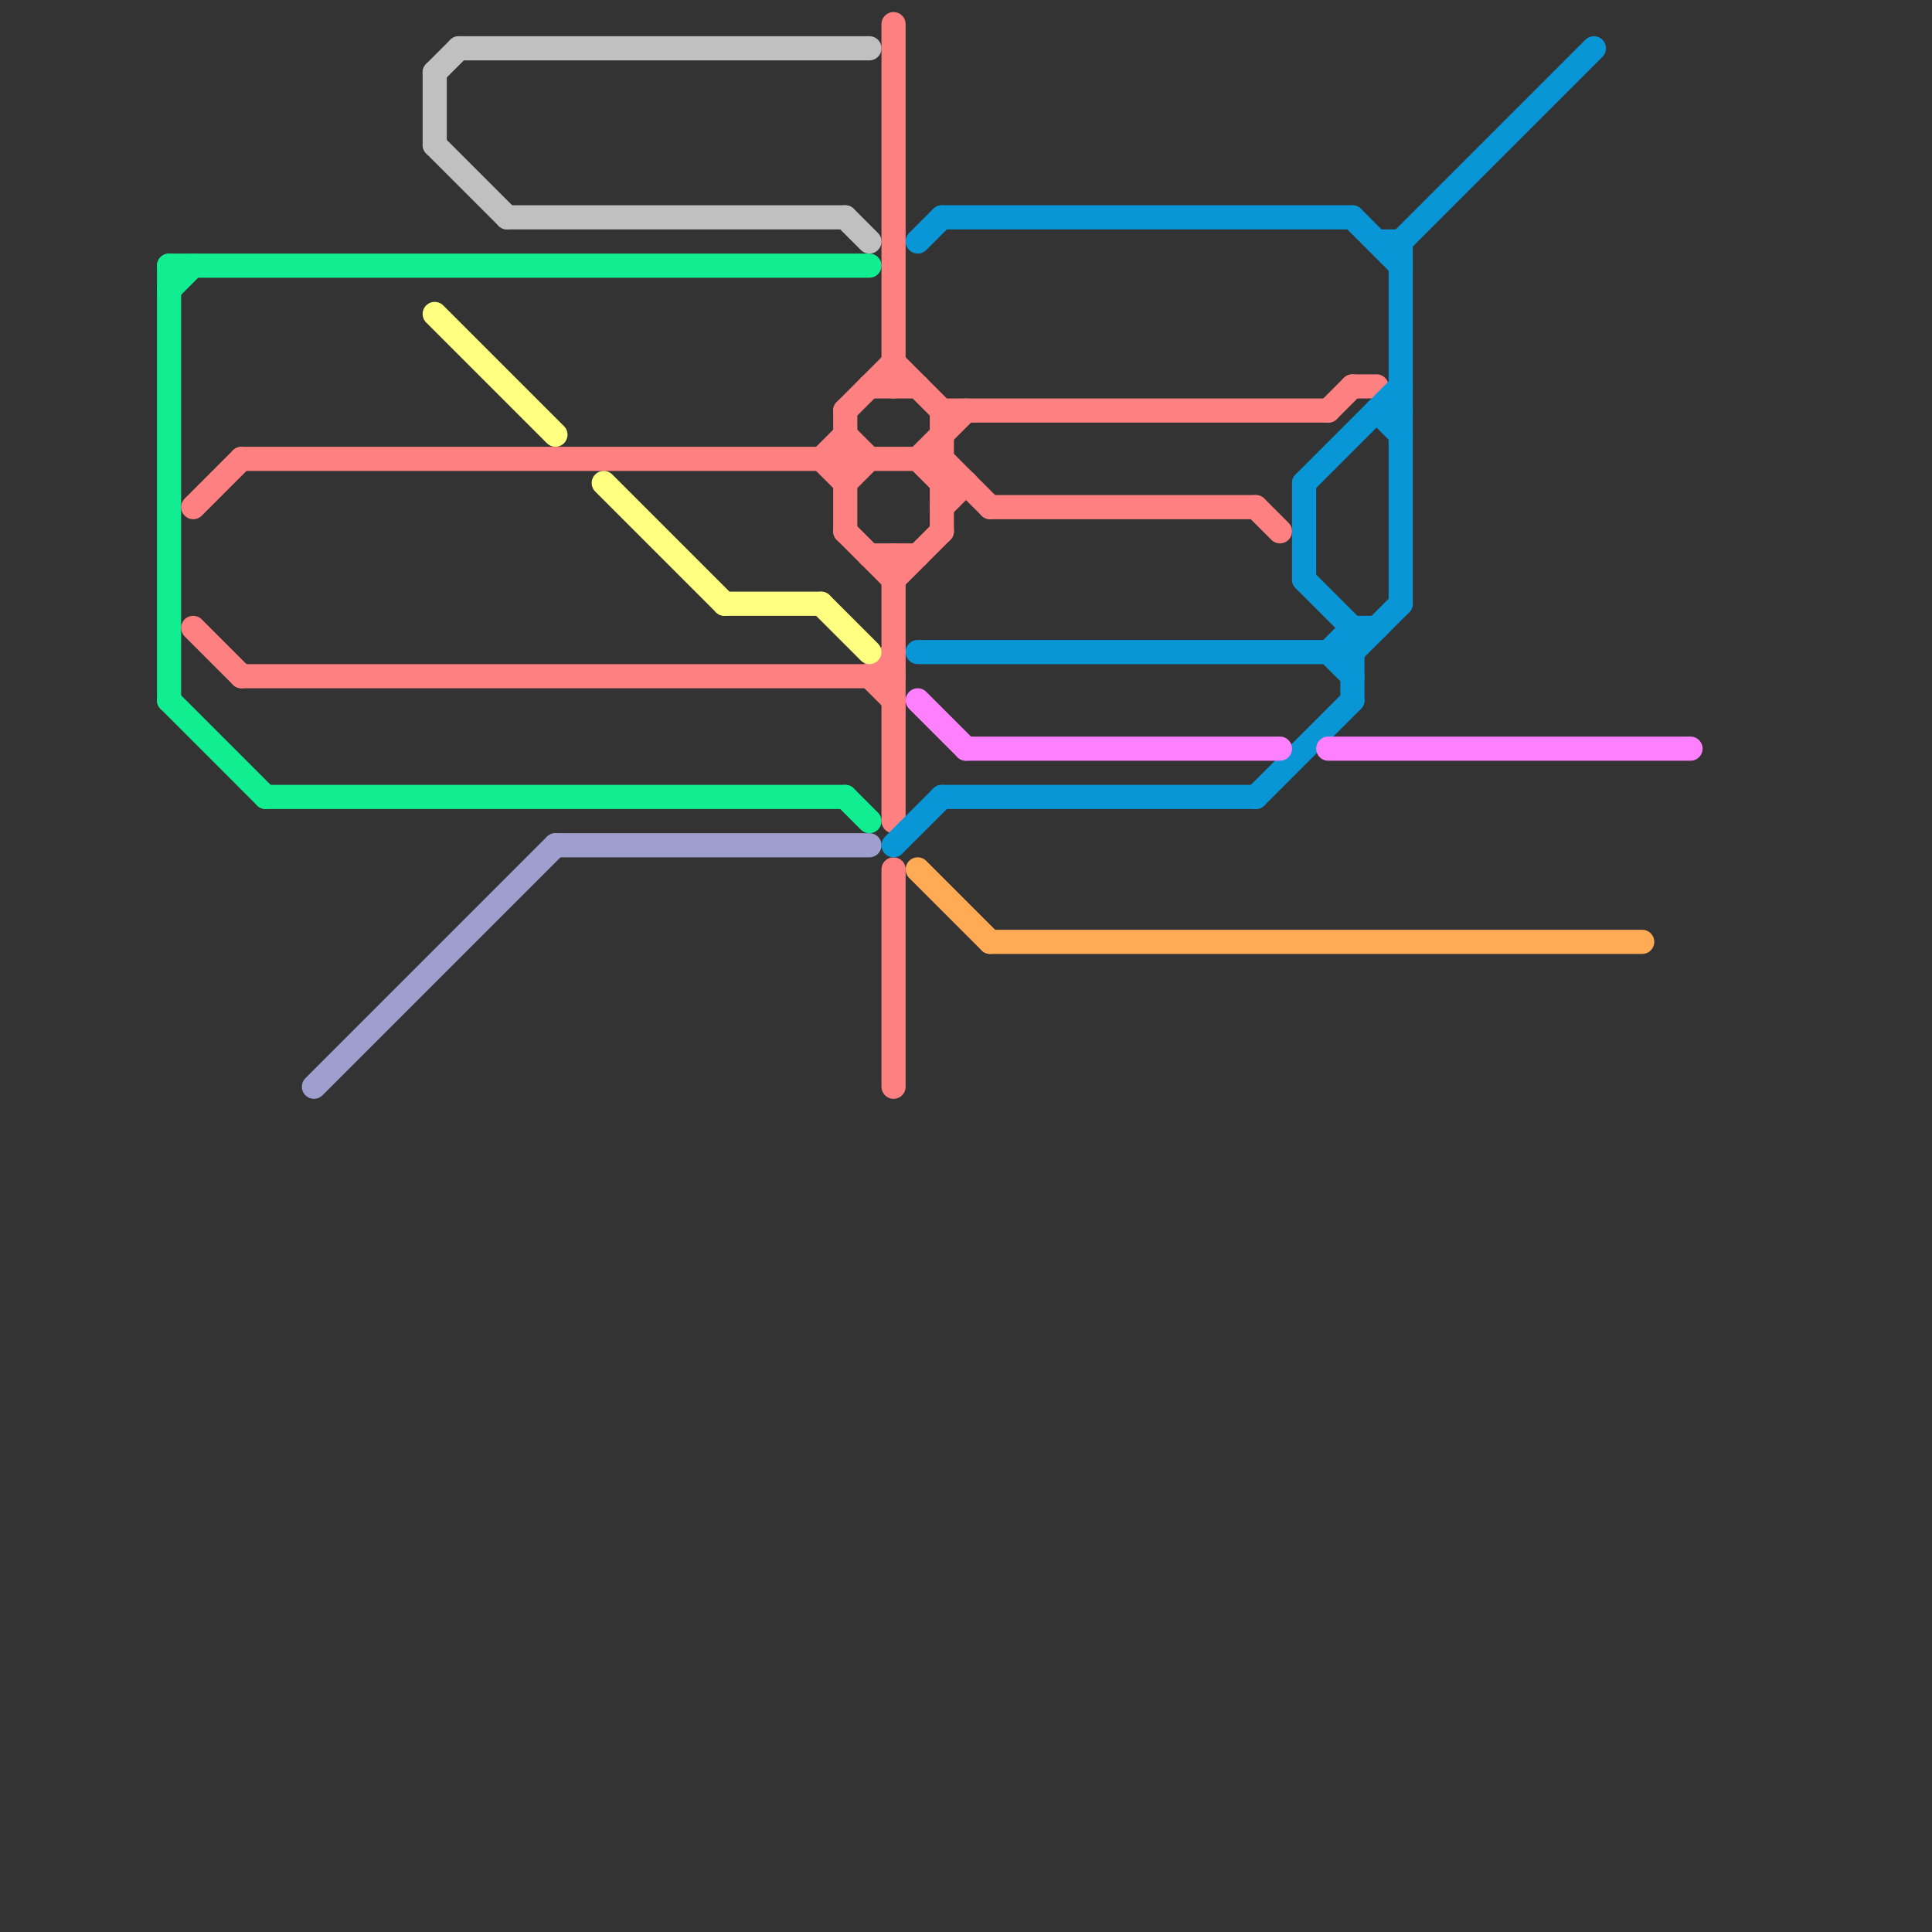 
<svg version="1.1" xmlns="http://www.w3.org/2000/svg" viewBox="0 0 80 80">
<rect x="0" y="0" width="80" height="80" fill="#333333" stroke="none"/>
<style>text { font: 1px Helvetica; font-weight: 600; white-space: pre; dominant-baseline: central; } line { stroke-width: 1; fill: none; stroke-linecap: round; stroke-linejoin: round; } .c0 { stroke: #11ee91 } .c1 { stroke: #ff8080 } .c2 { stroke: #9e9ecf } .c3 { stroke: #ffff80 } .c4 { stroke: #c0c0c0 } .c5 { stroke: #0896d7 } .c6 { stroke: #ff80ff } .c7 { stroke: #ffaa55 }</style><defs><g id="wm-xf"><circle r="1.2" fill="#000"/><circle r="0.9" fill="#fff"/><circle r="0.6" fill="#000"/><circle r="0.3" fill="#fff"/></g><g id="wm"><circle r="0.6" fill="#000"/><circle r="0.3" fill="#fff"/></g></defs><line class="c0" x1="11" y1="33" x2="35" y2="33"/><line class="c0" x1="7" y1="29" x2="11" y2="33"/><line class="c0" x1="7" y1="11" x2="36" y2="11"/><line class="c0" x1="35" y1="33" x2="36" y2="34"/><line class="c0" x1="7" y1="11" x2="7" y2="29"/><line class="c0" x1="7" y1="12" x2="8" y2="11"/><line class="c1" x1="38" y1="19" x2="39" y2="20"/><line class="c1" x1="39" y1="21" x2="40" y2="20"/><line class="c1" x1="34" y1="19" x2="35" y2="20"/><line class="c1" x1="56" y1="16" x2="57" y2="16"/><line class="c1" x1="36" y1="28" x2="37" y2="29"/><line class="c1" x1="39" y1="19" x2="41" y2="21"/><line class="c1" x1="35" y1="17" x2="35" y2="22"/><line class="c1" x1="35" y1="18" x2="36" y2="19"/><line class="c1" x1="52" y1="21" x2="53" y2="22"/><line class="c1" x1="39" y1="17" x2="55" y2="17"/><line class="c1" x1="37" y1="24" x2="39" y2="22"/><line class="c1" x1="8" y1="26" x2="10" y2="28"/><line class="c1" x1="55" y1="17" x2="56" y2="16"/><line class="c1" x1="35" y1="17" x2="37" y2="15"/><line class="c1" x1="38" y1="19" x2="40" y2="17"/><line class="c1" x1="35" y1="20" x2="36" y2="19"/><line class="c1" x1="37" y1="23" x2="37" y2="34"/><line class="c1" x1="10" y1="19" x2="39" y2="19"/><line class="c1" x1="34" y1="19" x2="35" y2="18"/><line class="c1" x1="41" y1="21" x2="52" y2="21"/><line class="c1" x1="36" y1="23" x2="38" y2="23"/><line class="c1" x1="10" y1="28" x2="37" y2="28"/><line class="c1" x1="36" y1="28" x2="37" y2="27"/><line class="c1" x1="36" y1="16" x2="38" y2="16"/><line class="c1" x1="37" y1="15" x2="39" y2="17"/><line class="c1" x1="37" y1="1" x2="37" y2="16"/><line class="c1" x1="39" y1="20" x2="40" y2="20"/><line class="c1" x1="8" y1="21" x2="10" y2="19"/><line class="c1" x1="35" y1="22" x2="37" y2="24"/><line class="c1" x1="39" y1="17" x2="39" y2="22"/><line class="c1" x1="37" y1="36" x2="37" y2="45"/><line class="c2" x1="23" y1="35" x2="36" y2="35"/><line class="c2" x1="13" y1="45" x2="23" y2="35"/><line class="c3" x1="25" y1="20" x2="30" y2="25"/><line class="c3" x1="30" y1="25" x2="34" y2="25"/><line class="c3" x1="34" y1="25" x2="36" y2="27"/><line class="c3" x1="18" y1="13" x2="23" y2="18"/><line class="c4" x1="18" y1="3" x2="19" y2="2"/><line class="c4" x1="18" y1="3" x2="18" y2="6"/><line class="c4" x1="18" y1="6" x2="21" y2="9"/><line class="c4" x1="21" y1="9" x2="35" y2="9"/><line class="c4" x1="19" y1="2" x2="36" y2="2"/><line class="c4" x1="35" y1="9" x2="36" y2="10"/><line class="c5" x1="54" y1="20" x2="58" y2="16"/><line class="c5" x1="56" y1="9" x2="58" y2="11"/><line class="c5" x1="56" y1="26" x2="57" y2="26"/><line class="c5" x1="38" y1="27" x2="56" y2="27"/><line class="c5" x1="52" y1="33" x2="56" y2="29"/><line class="c5" x1="39" y1="33" x2="52" y2="33"/><line class="c5" x1="39" y1="9" x2="56" y2="9"/><line class="c5" x1="55" y1="27" x2="56" y2="28"/><line class="c5" x1="54" y1="20" x2="54" y2="24"/><line class="c5" x1="58" y1="10" x2="58" y2="25"/><line class="c5" x1="58" y1="10" x2="66" y2="2"/><line class="c5" x1="54" y1="24" x2="56" y2="26"/><line class="c5" x1="38" y1="10" x2="39" y2="9"/><line class="c5" x1="57" y1="17" x2="58" y2="18"/><line class="c5" x1="56" y1="27" x2="58" y2="25"/><line class="c5" x1="57" y1="17" x2="58" y2="17"/><line class="c5" x1="56" y1="26" x2="56" y2="29"/><line class="c5" x1="37" y1="35" x2="39" y2="33"/><line class="c5" x1="57" y1="10" x2="58" y2="10"/><line class="c5" x1="55" y1="27" x2="56" y2="26"/><line class="c6" x1="38" y1="29" x2="40" y2="31"/><line class="c6" x1="55" y1="31" x2="70" y2="31"/><line class="c6" x1="40" y1="31" x2="53" y2="31"/><line class="c7" x1="38" y1="36" x2="41" y2="39"/><line class="c7" x1="41" y1="39" x2="68" y2="39"/>
</svg>
